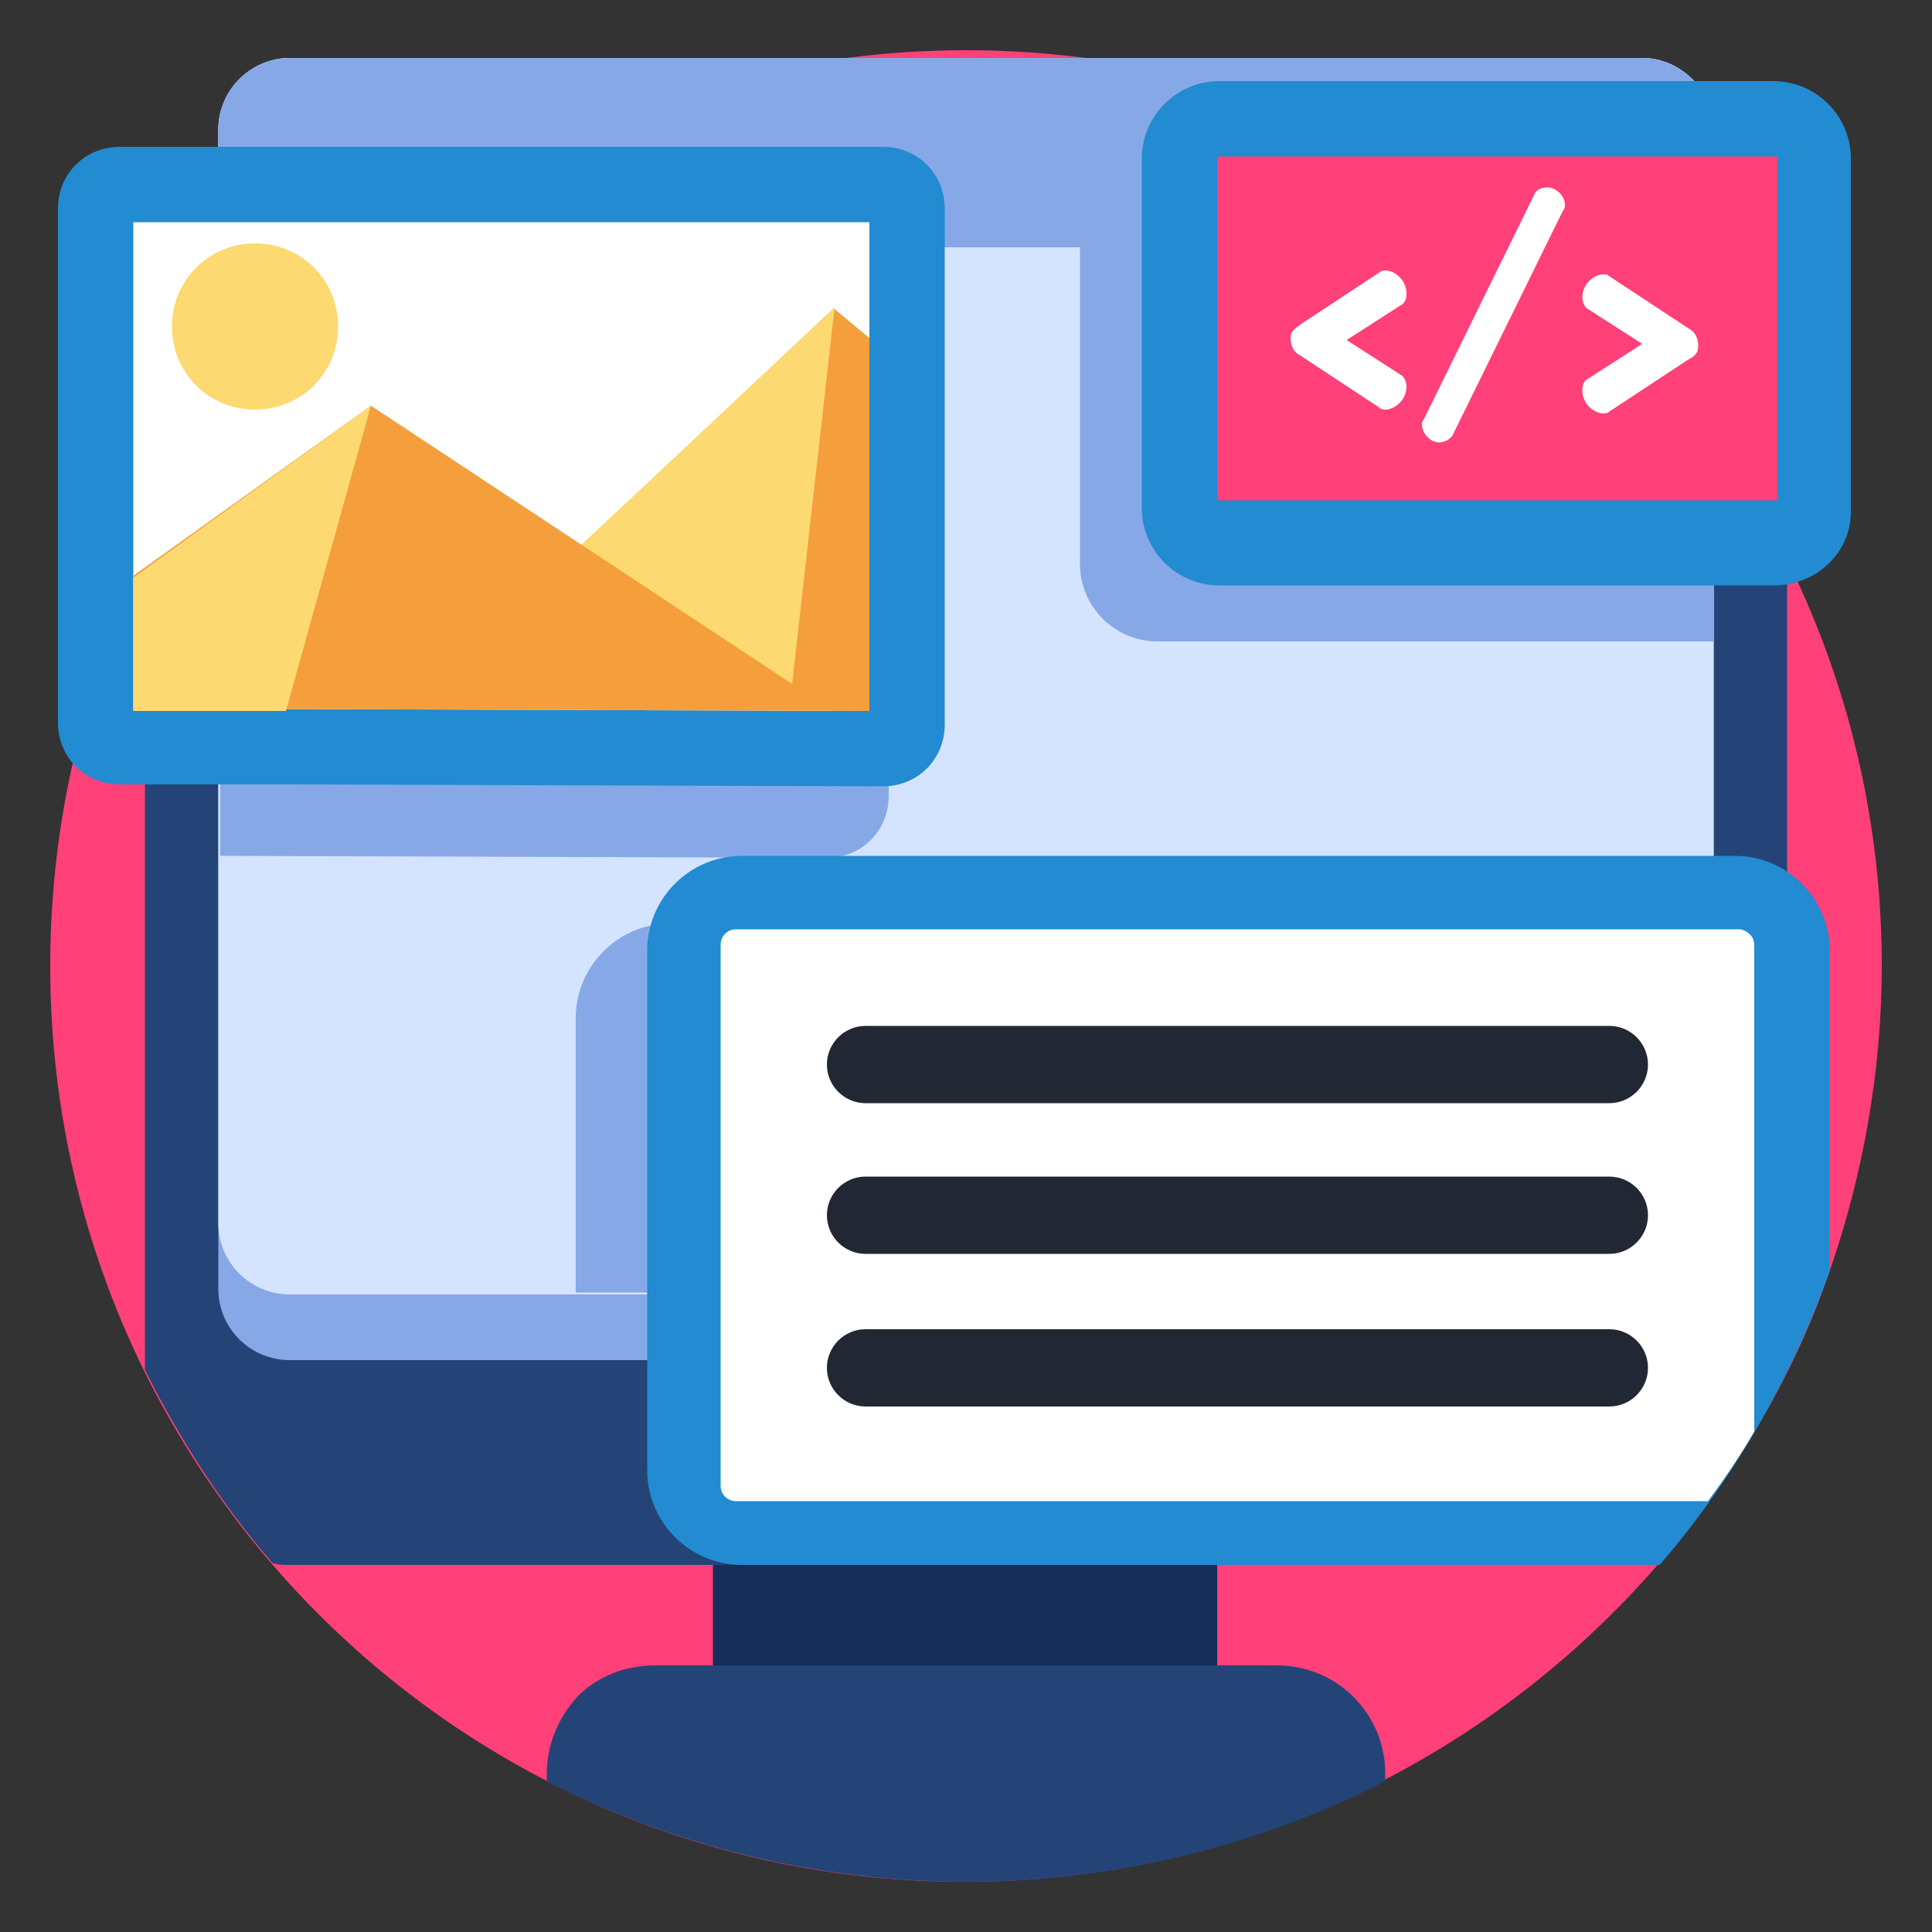<?xml version="1.0" encoding="utf-8"?>
<!-- Generator: Adobe Illustrator 25.4.1, SVG Export Plug-In . SVG Version: 6.00 Build 0)  -->
<svg version="1.1" id="Layer_1" xmlns="http://www.w3.org/2000/svg" xmlns:xlink="http://www.w3.org/1999/xlink" x="0px" y="0px"
	 width="100px" height="100px" viewBox="0 0 100 100" style="enable-background:new 0 0 100 100;" xml:space="preserve">
<rect x="0" y="0" width="100" height="100" fill="#333333" stroke="none"/>
<style type="text/css">
	.st0{fill:#FF4079;}
	.st1{fill:#152D59;}
	.st2{fill:#244477;}
	.st3{fill:#87A8E6;}
	.st4{fill:#D4E4FF;}
	.st5{fill:#228BD1;}
	.st6{fill:#FFFFFF;}
	.st7{fill:#F49F3B;}
	.st8{fill:#FCD971;}
	.st9{fill:#212733;}
</style>
<path class="st0" d="M97.4,50c0,5.5-1,10.9-2.7,15.8c-1,2.9-2.3,5.7-3.9,8.3c-0.7,1.2-1.5,2.4-2.4,3.6c-0.8,1.1-1.7,2.3-2.6,3.3
	c-8.7,10-21.5,16.4-35.9,16.4C23.8,97.4,2.6,76.2,2.6,50S23.8,2.6,50,2.6S97.4,23.8,97.4,50z"/>
<path class="st1" d="M36.9,77.7h26.1v11.6H36.9V77.7z"/>
<path class="st2" d="M92.5,19.4V71c-1.8,3.6-4,7-6.6,10C85.6,81,85.3,81,85,81H15c-0.3,0-0.6,0-0.9-0.1c-2.6-3-4.8-6.4-6.6-10V19.4
	c0-4.2,3.4-7.5,7.5-7.5h70C89.2,11.9,92.5,15.3,92.5,19.4z"/>
<path class="st3" d="M88.7,6.7v60c0,2-1.6,3.7-3.7,3.7H15c-2,0-3.7-1.6-3.7-3.7v-60C11.3,4.7,13,3,15,3h70C87,3,88.7,4.7,88.7,6.7z"
	/>
<path class="st4" d="M88.7,6.7v56.6c0,2-1.6,3.7-3.7,3.7H15c-2,0-3.7-1.6-3.7-3.7V6.7C11.3,4.7,13,3,15,3h70C87,3,88.7,4.7,88.7,6.7
	z"/>
<path class="st2" d="M71.7,91.8c0,0.1,0,0.2,0,0.4c-6.5,3.3-13.9,5.2-21.7,5.2c-7.8,0-15.2-1.9-21.7-5.2c0-0.1,0-0.2,0-0.4
	c0-1.5,0.6-2.9,1.6-4c1-1,2.4-1.6,4-1.6h32.2C69.2,86.2,71.7,88.7,71.7,91.8z"/>
<path class="st3" d="M85,3H15c-2,0-3.7,1.6-3.7,3.7v6.1h77.3V6.7C88.7,4.7,87,3,85,3z"/>
<path class="st3" d="M46,14.5v26.7c0,1.8-1.4,3.2-3.2,3.2l-30.9-0.1l-0.5,0v-33h31.4C44.6,11.3,46,12.7,46,14.5z"/>
<path class="st5" d="M14.8,40.6l-8.6,0c-1.8,0-3.2-1.4-3.2-3.2V10.8c0-1.8,1.4-3.2,3.2-3.2h39.5c1.8,0,3.2,1.4,3.2,3.2v26.7
	c0,1.8-1.4,3.2-3.2,3.2L14.8,40.6z"/>
<path class="st6" d="M45,11.5v25.3l-30.2-0.1l-7.9,0V11.5H45z"/>
<path class="st7" d="M45,17.5v19.3l-30.2-0.1l-7.9,0v-6.9L19.2,21l10.9,7.2l13.1-12.2L45,17.5z"/>
<path class="st8" d="M17.5,16.9c0,2.4-1.9,4.3-4.3,4.3c-2.4,0-4.3-1.9-4.3-4.3s1.9-4.3,4.3-4.3C15.6,12.6,17.5,14.5,17.5,16.9z"/>
<path class="st8" d="M43.2,15.9L30.1,28.2L41,35.4L43.2,15.9z"/>
<path class="st8" d="M19.2,21l-4.4,15.8l-7.9,0v-6.9L19.2,21z"/>
<path class="st3" d="M88.7,7.1v26.1H59.9c-2.2,0-4-1.8-4-4V11.1c0-2.2,1.8-4,4-4H88.7z"/>
<path class="st5" d="M91.8,30.3H63.1c-2.2,0-4-1.8-4-4V8.2c0-2.2,1.8-4,4-4h28.7c2.2,0,4,1.8,4,4v18.1
	C95.9,28.5,94.1,30.3,91.8,30.3z"/>
<path class="st0" d="M63,8.1h29v17.8H63V8.1z"/>
<g>
	<path class="st6" d="M67.3,16.8l4.1-2.7c0.1-0.1,0.2-0.1,0.3-0.1c0.5,0,1.1,0.5,1.1,1.2c0,0.3-0.1,0.5-0.3,0.6l-2.8,1.8l2.8,1.8
		c0.2,0.1,0.3,0.4,0.3,0.6c0,0.7-0.6,1.2-1.1,1.2c-0.1,0-0.2,0-0.3-0.1l-4.1-2.7c-0.4-0.2-0.5-0.6-0.5-0.9S66.9,17.1,67.3,16.8z"/>
	<path class="st6" d="M81,10.6c0,0.1,0,0.2-0.1,0.3l-5.7,11.6c-0.1,0.2-0.4,0.4-0.7,0.4c-0.5,0-0.9-0.5-0.9-0.9c0-0.1,0-0.2,0.1-0.3
		l5.7-11.6c0.1-0.3,0.4-0.4,0.7-0.4C80.5,9.7,81,10.1,81,10.6z"/>
	<path class="st6" d="M87.4,18.6l-4.1,2.7c-0.1,0.1-0.2,0.1-0.3,0.1c-0.5,0-1.1-0.5-1.1-1.2c0-0.3,0.1-0.5,0.3-0.6l2.8-1.8l-2.8-1.8
		c-0.2-0.1-0.3-0.4-0.3-0.6c0-0.7,0.6-1.2,1.1-1.2c0.1,0,0.2,0,0.3,0.1l4.1,2.7c0.4,0.2,0.5,0.6,0.5,0.9S87.8,18.4,87.4,18.6z"/>
</g>
<path class="st3" d="M88.7,48.5v14.7c0,2-1.6,3.7-3.7,3.7H29.8V52.7c0-2.7,2.2-4.9,4.9-4.9h51.4C87,47.8,87.9,48,88.7,48.5z"/>
<path class="st5" d="M94.7,49.2v16.6c-2,5.6-5,10.8-8.8,15.2H38.4c-2.7,0-4.9-2.2-4.9-4.9V49.2c0-2.7,2.2-4.9,4.9-4.9h51.4
	C92.5,44.3,94.7,46.5,94.7,49.2z"/>
<path class="st6" d="M90.8,48.9v25.2c-0.7,1.2-1.5,2.4-2.4,3.6H38.1c-0.4,0-0.8-0.3-0.8-0.8v-28c0-0.4,0.3-0.8,0.8-0.8h52
	C90.5,48.2,90.8,48.5,90.8,48.9z"/>
<path class="st9" d="M83.3,57.1H44.8c-1.1,0-2-0.9-2-2c0-1.1,0.9-2,2-2h38.5c1.1,0,2,0.9,2,2C85.3,56.2,84.4,57.1,83.3,57.1z"/>
<path class="st9" d="M83.3,64.9H44.8c-1.1,0-2-0.9-2-2c0-1.1,0.9-2,2-2h38.5c1.1,0,2,0.9,2,2C85.3,64,84.4,64.9,83.3,64.9z"/>
<path class="st9" d="M83.3,72.8H44.8c-1.1,0-2-0.9-2-2c0-1.1,0.9-2,2-2h38.5c1.1,0,2,0.9,2,2S84.4,72.8,83.3,72.8z"/>
</svg>
